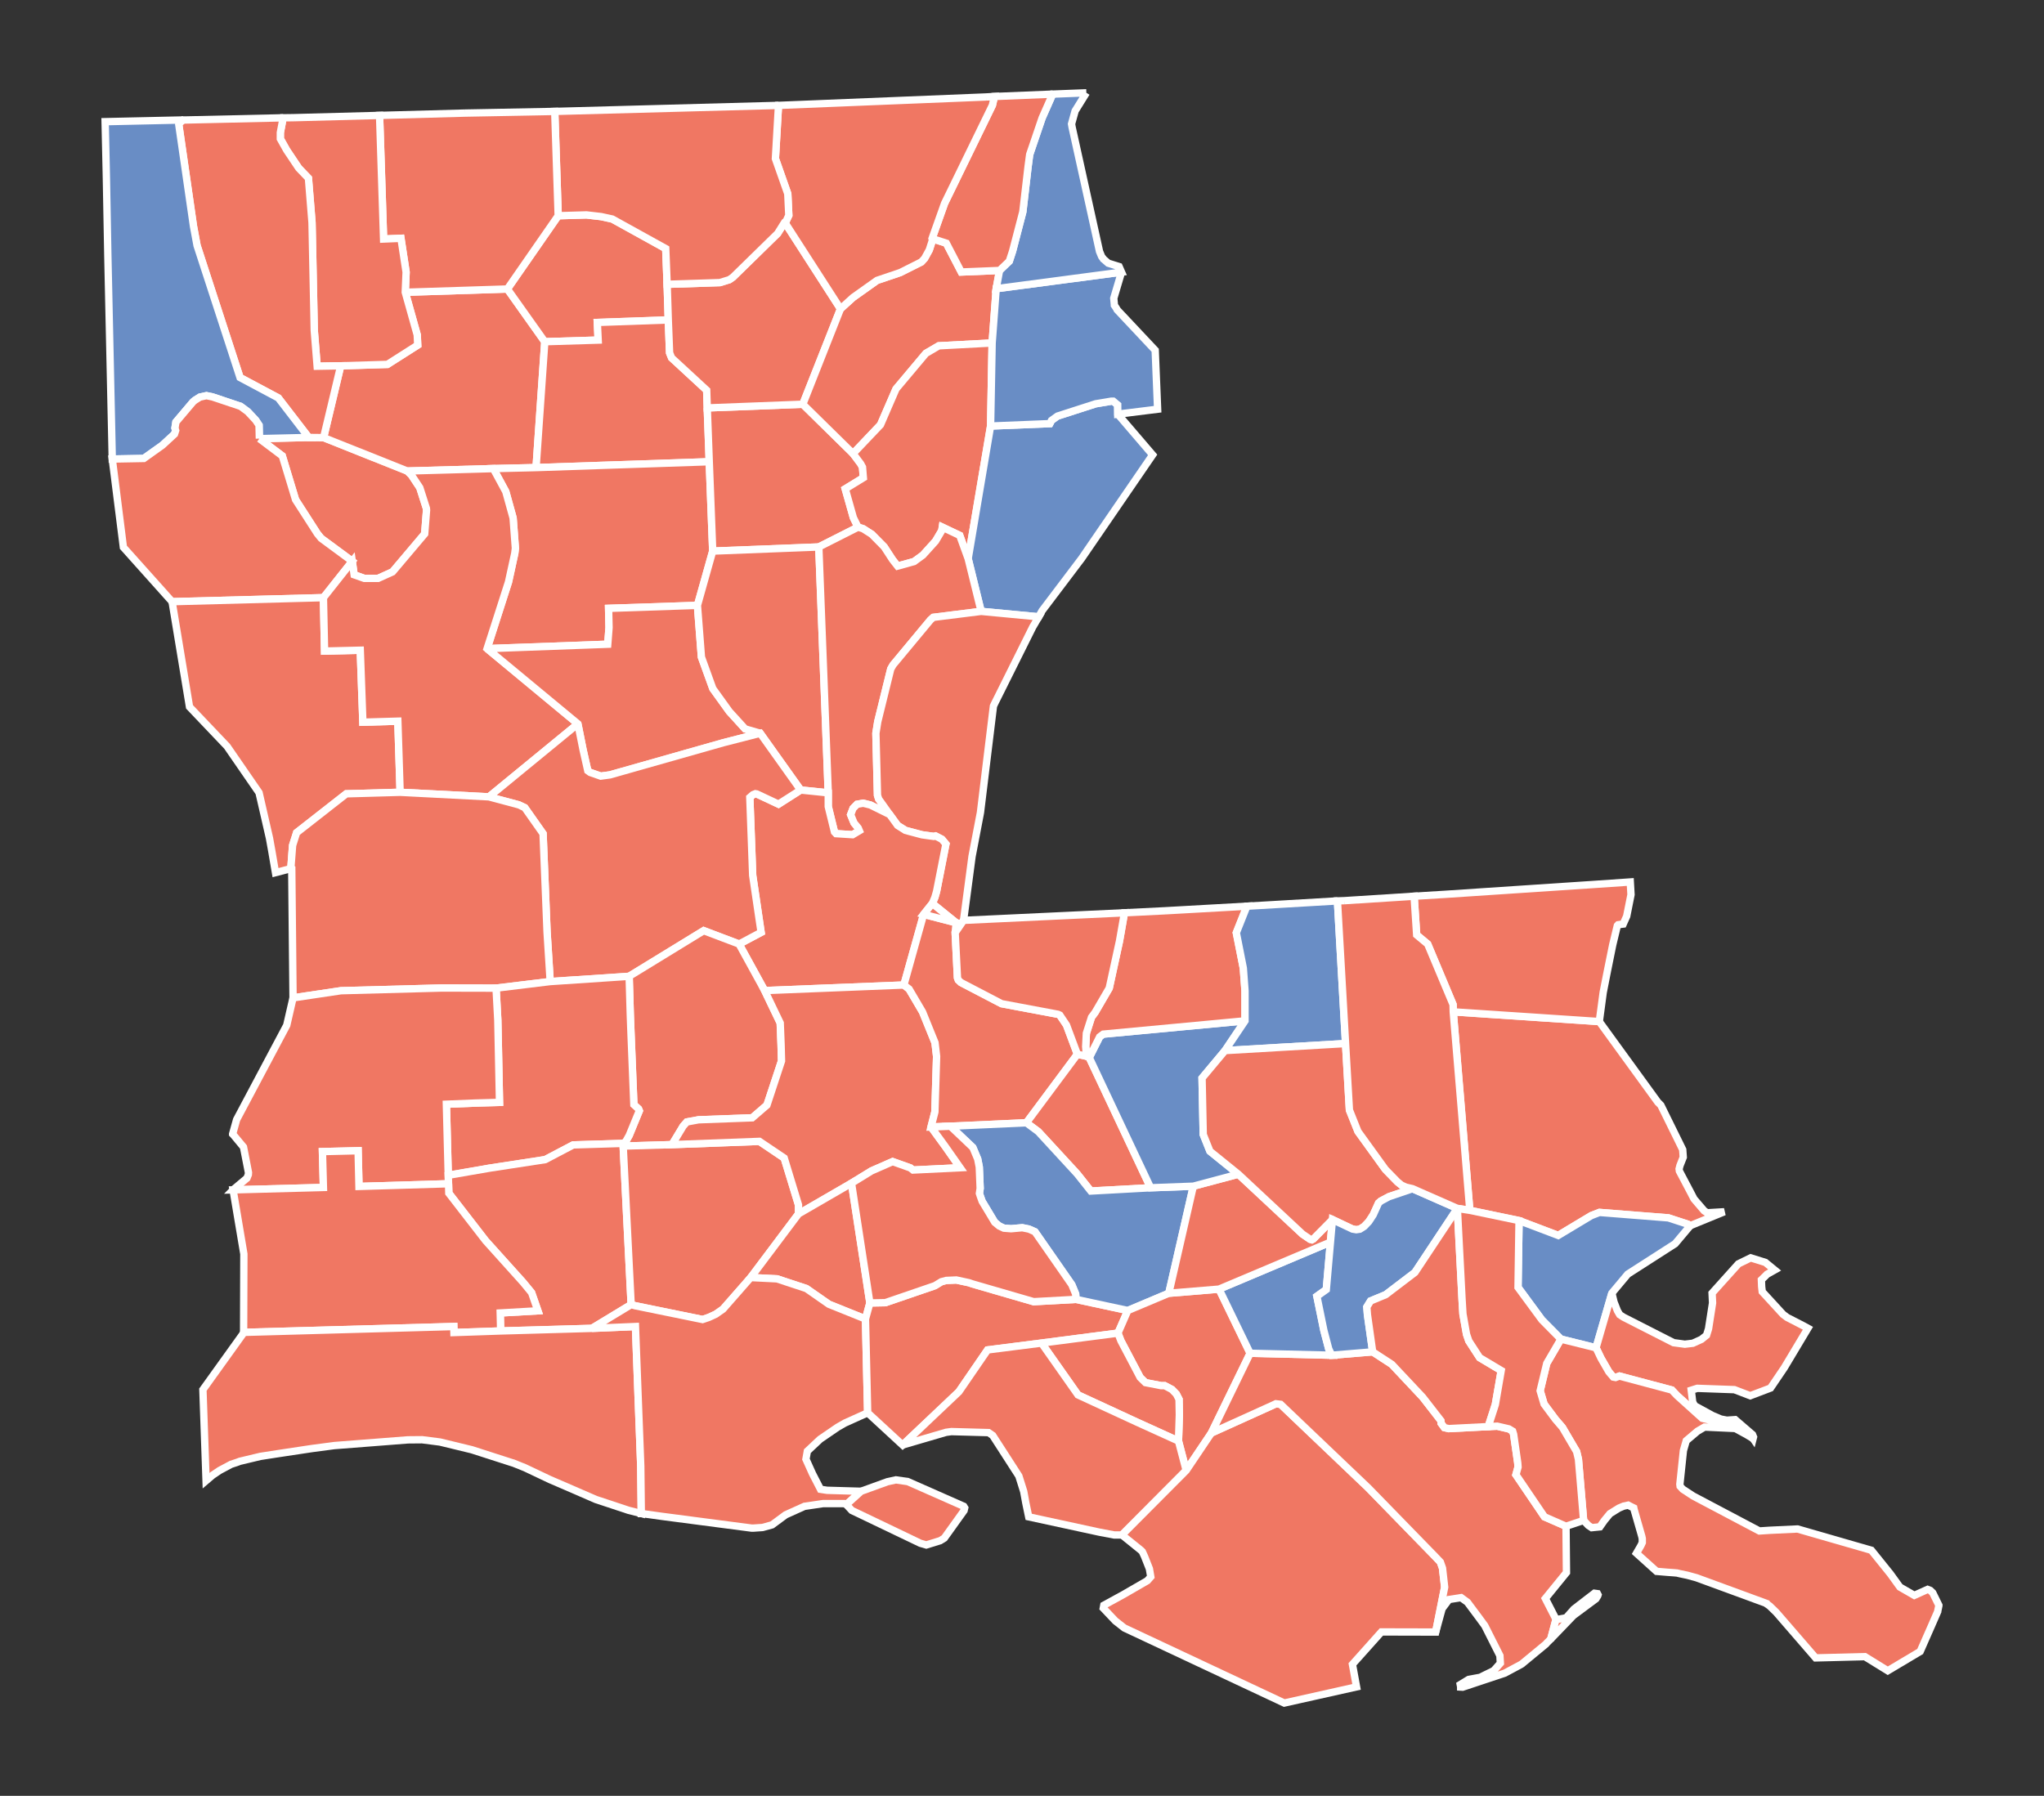 <?xml version="1.0" encoding="UTF-8" standalone="no"?>
<!-- Created with Inkscape (http://www.inkscape.org/) -->
<svg
   xmlns:dc="http://purl.org/dc/elements/1.1/"
   xmlns:cc="http://creativecommons.org/ns#"
   xmlns:rdf="http://www.w3.org/1999/02/22-rdf-syntax-ns#"
   xmlns:svg="http://www.w3.org/2000/svg"
   xmlns="http://www.w3.org/2000/svg"
   xmlns:sodipodi="http://sodipodi.sourceforge.net/DTD/sodipodi-0.dtd"
   xmlns:inkscape="http://www.inkscape.org/namespaces/inkscape"
   width="250.406"
   height="220.039"
   id="svg5598"
   sodipodi:version="0.32"
   inkscape:version="0.46"
   version="1.0"
   sodipodi:docname="Louisiana Presidential Election Results by County, 2008.svg"
   inkscape:output_extension="org.inkscape.output.svg.inkscape">
  <rect width="100%" height="100%" fill="#333333" stroke="none"/>
  <defs
     id="defs5600">
    <inkscape:perspective
       sodipodi:type="inkscape:persp3d"
       inkscape:vp_x="0 : 526.18109 : 1"
       inkscape:vp_y="0 : 1000 : 0"
       inkscape:vp_z="744.09448 : 526.18109 : 1"
       inkscape:persp3d-origin="372.04724 : 350.78739 : 1"
       id="perspective5606" />
  </defs>
  <sodipodi:namedview
     id="base"
     pagecolor="#ffffff"
     bordercolor="#666666"
     borderopacity="1.0"
     gridtolerance="10000"
     guidetolerance="10"
     objecttolerance="10"
     inkscape:pageopacity="0.0"
     inkscape:pageshadow="2"
     inkscape:zoom="0.48272354"
     inkscape:cx="372.04724"
     inkscape:cy="526.18109"
     inkscape:document-units="px"
     inkscape:current-layer="layer1"
     showgrid="false"
     showguides="true"
     inkscape:guide-bbox="true"
     inkscape:window-width="1024"
     inkscape:window-height="721"
     inkscape:window-x="-4"
     inkscape:window-y="-4" />
  <g
     inkscape:label="Layer 1"
     inkscape:groupmode="layer"
     id="layer1"
     transform="translate(-344.128,-385.208)">
    <path
       style="font-size:12px;fill:#f07763;fill-opacity:1;fill-rule:nonzero;stroke:#ffffff;stroke-width:0.901"
       d="M 522.161,509.185 L 540.054,510.376 L 547.242,520.277 L 547.316,520.343 L 547.595,520.627 L 550.274,526.068 L 550.34,526.996 L 549.94,528.009 L 549.831,528.428 L 549.866,528.696 L 551.236,531.296 L 551.655,532.104 L 552.595,533.202 L 552.913,533.571 L 553.022,533.641 L 553.177,533.746 L 553.282,533.819 L 553.363,533.8 L 555.362,533.68 L 551.201,535.387 L 550.922,535.213 L 548.519,534.429 L 540.077,533.761 L 539.076,534.149 L 535.02,536.583 L 530.223,534.762 L 524.191,533.505 L 522.161,509.185"
       id="LA_St._Tammany"
       inkscape:label="St. Tammany, LA" />
    <path
       style="font-size:12px;fill:#f07763;fill-opacity:1;fill-rule:nonzero;stroke:#ffffff;stroke-width:0.901"
       d="M 539.251,493.586 L 543.85,493.271 L 543.939,494.824 L 543.411,497.467 L 542.981,498.43 L 542.713,498.464 L 542.363,498.515 L 542.263,498.624 L 541.7,500.964 L 541.052,504.162 L 540.532,506.802 L 540.054,510.376 L 522.161,509.185 L 522.142,508.292 L 519.029,500.879 L 517.682,499.757 L 517.368,495.018 L 521.129,494.789 L 539.251,493.586"
       id="LA_Washington"
       inkscape:label="Washington, LA" />
    <path
       style="font-size:12px;fill:#f07763;fill-opacity:1;fill-rule:nonzero;stroke:#ffffff;stroke-width:0.901"
       d="M 381.949,438.809 L 383.77,438.828 L 394.024,442.919 L 394.529,443.412 L 395.557,444.965 L 396.364,447.487 L 396.384,447.713 L 396.155,450.616 L 392.219,455.273 L 390.453,456.073 L 388.753,456.073 L 387.515,455.634 L 387.282,453.977 L 383.471,451.163 L 383.017,450.604 L 380.338,446.436 L 378.712,441.068 L 375.902,438.952 L 381.949,438.809"
       id="LA_Red_River"
       inkscape:label="Red River, LA" />
    <path
       style="font-size:12px;fill:#f07763;fill-opacity:1;fill-rule:nonzero;stroke:#ffffff;stroke-width:0.901"
       d="M 406.285,420.617 L 410.869,427.076 L 409.801,442.5 L 404.566,442.624 L 394.024,442.919 L 383.77,438.828 L 385.869,430.029 L 391.59,429.855 L 395.301,427.491 L 395.243,426.249 L 393.776,421.017 L 406.285,420.617"
       id="LA_Bienville"
       inkscape:label="Bienville, LA" />
    <path
       style="font-size:12px;fill:#f07763;fill-opacity:1;fill-rule:nonzero;stroke:#ffffff;stroke-width:0.901"
       d="M 412.511,411.64 L 415.973,411.539 L 417.774,411.748 L 419.14,412.047 L 425.684,415.669 L 425.858,420.043 L 425.998,424.409 L 417.304,424.716 L 417.409,426.878 L 410.869,427.076 L 406.285,420.617 L 412.511,411.64"
       id="LA_Lincoln"
       inkscape:label="Lincoln, LA" />
    <path
       style="font-size:12px;fill:#f07763;fill-opacity:1;fill-rule:nonzero;stroke:#ffffff;stroke-width:0.901"
       d="M 410.869,427.076 L 417.409,426.878 L 417.304,424.716 L 425.998,424.409 L 426.157,428.438 L 426.402,429.051 L 430.702,433.022 L 430.772,435.188 L 431.017,441.782 L 409.801,442.5 L 410.869,427.076"
       id="LA_Jackson"
       inkscape:label="Jackson, LA" />
    <path
       style="font-size:12px;fill:#f07763;fill-opacity:1;fill-rule:nonzero;stroke:#ffffff;stroke-width:0.901"
       d="M 409.801,442.5 L 431.017,441.782 L 431.44,452.731 L 429.569,459.38 L 418.686,459.748 L 418.74,462.112 L 418.581,464.142 L 403.801,464.682 L 406.425,456.512 L 407.193,452.999 L 407.267,452.386 L 406.988,448.675 L 406.091,445.442 L 404.566,442.624 L 409.801,442.5"
       id="LA_Winn"
       inkscape:label="Winn, LA" />
    <path
       style="font-size:12px;fill:#f07763;fill-opacity:1;fill-rule:nonzero;stroke:#ffffff;stroke-width:0.901"
       d="M 430.772,435.188 L 442.478,434.737 L 448.634,440.788 L 449.562,442.03 L 449.791,442.45 L 449.895,443.746 L 447.675,445.108 L 448.673,448.64 L 449.243,449.797 L 444.438,452.227 L 431.44,452.731 L 431.017,441.782 L 430.772,435.188"
       id="LA_Caldwell"
       inkscape:label="Caldwell, LA" />
    <path
       style="font-size:12px;fill:#f07763;fill-opacity:1;fill-rule:nonzero;stroke:#ffffff;stroke-width:0.901"
       d="M 440.258,412.432 L 447.097,423.051 L 442.478,434.737 L 430.772,435.188 L 430.702,433.022 L 426.402,429.051 L 426.157,428.438 L 425.998,424.409 L 425.858,420.043 L 432.317,419.833 L 433.47,419.48 L 433.904,419.181 L 439.396,413.809 L 440.258,412.432"
       id="LA_Ouachita"
       inkscape:label="Ouachita, LA" />
    <path
       style="font-size:12px;fill:#f07763;fill-opacity:1;fill-rule:nonzero;stroke:#ffffff;stroke-width:0.901"
       d="M 466.581,418.347 L 466.17,420.582 L 465.673,427.231 L 459.133,427.58 L 457.557,428.504 L 453.897,432.863 L 451.995,437.252 L 448.634,440.788 L 442.478,434.737 L 447.097,423.051 L 448.634,421.654 L 451.572,419.565 L 454.405,418.607 L 456.998,417.306 L 457.398,416.872 L 457.976,415.824 L 458.36,414.636 L 458.31,414.442 L 460.057,415.005 L 461.892,418.537 L 466.581,418.347"
       id="LA_Richland"
       inkscape:label="Richland, LA" />
    <path
       style="font-size:12px;fill:#f07763;fill-opacity:1;fill-rule:nonzero;stroke:#ffffff;stroke-width:0.901"
       d="M 465.483,437.408 L 462.735,453.663 L 461.702,450.81 L 459.568,449.797 L 459.502,450.216 L 458.737,451.512 L 457.188,453.224 L 456.109,454.012 L 454.091,454.571 L 453.462,453.767 L 452.449,452.211 L 450.928,450.67 L 449.857,449.987 L 449.243,449.797 L 448.673,448.64 L 447.675,445.108 L 449.895,443.746 L 449.791,442.45 L 449.562,442.03 L 448.634,440.788 L 451.995,437.252 L 453.897,432.863 L 457.557,428.504 L 459.133,427.58 L 465.673,427.231 L 465.483,437.408"
       id="LA_Franklin"
       inkscape:label="Franklin, LA" />
    <path
       style="font-size:12px;fill:#698dc5;fill-opacity:1;fill-rule:nonzero;stroke:#ffffff;stroke-width:0.901"
       d="M 465.483,437.408 L 472.741,437.113 L 472.95,436.713 L 473.684,436.189 L 478.353,434.683 L 480.259,434.365 L 480.507,434.365 L 481.054,434.819 L 481.066,435.906 L 481.066,435.952 L 485.336,440.94 L 476.641,453.628 L 471.798,460.032 L 471.378,460.785 L 464.326,460.117 L 462.735,453.663 L 465.483,437.408"
       id="LA_Tensas"
       inkscape:label="Tensas, LA" />
    <path
       style="font-size:12px;fill:#698dc5;fill-opacity:1;fill-rule:nonzero;stroke:#ffffff;stroke-width:0.901"
       d="M 481.524,418.552 L 480.573,421.754 L 480.647,422.558 L 480.647,422.612 L 480.767,422.787 L 480.946,423.066 L 480.981,423.156 L 485.65,428.124 L 485.945,435.347 L 481.066,435.952 L 481.066,435.906 L 481.054,434.819 L 480.507,434.365 L 480.259,434.365 L 478.353,434.683 L 473.684,436.189 L 472.95,436.713 L 472.741,437.113 L 465.483,437.408 L 465.673,427.231 L 466.17,420.582 L 481.524,418.552"
       id="LA_Madison"
       inkscape:label="Madison, LA" />
    <path
       style="font-size:12px;fill:#698dc5;fill-opacity:1;fill-rule:nonzero;stroke:#ffffff;stroke-width:0.901"
       d="M 477.216,396.58 L 475.838,398.804 L 475.399,400.396 L 475.469,400.799 L 478.827,416.014 L 479.075,416.612 L 479.122,416.697 L 479.253,416.852 L 479.3,416.945 L 479.389,417.015 L 479.789,417.365 L 479.894,417.454 L 481.225,417.869 L 481.524,418.552 L 466.17,420.582 L 466.581,418.347 L 467.776,417.206 L 468.176,415.987 L 469.434,411.155 L 470.078,405.608 L 470.272,404.137 L 471.798,399.658 L 473.09,396.739 L 477.216,396.58"
       id="LA_East_Carroll"
       inkscape:label="East Carroll, LA" />
    <path
       style="font-size:12px;fill:#f07763;fill-opacity:1;fill-rule:nonzero;stroke:#ffffff;stroke-width:0.901"
       d="M 473.09,396.739 L 471.798,399.658 L 470.272,404.137 L 470.078,405.608 L 469.434,411.155 L 468.176,415.987 L 467.776,417.206 L 466.581,418.347 L 461.892,418.537 L 460.057,415.005 L 458.31,414.442 L 459.847,410.122 L 465.704,398.106 L 465.952,397.031 L 473.09,396.739"
       id="LA_West_Carroll"
       inkscape:label="West Carroll, LA" />
    <path
       style="font-size:12px;fill:#f07763;fill-opacity:1;fill-rule:nonzero;stroke:#ffffff;stroke-width:0.901"
       d="M 464.92,397.089 L 465.952,397.031 L 465.704,398.106 L 459.847,410.122 L 458.31,414.442 L 458.36,414.636 L 457.976,415.824 L 457.398,416.872 L 456.998,417.306 L 454.405,418.607 L 451.572,419.565 L 448.634,421.654 L 447.097,423.051 L 440.258,412.432 L 440.448,412.276 L 440.763,411.593 L 440.638,408.95 L 439.121,404.646 L 439.501,398.121 L 464.92,397.089"
       id="LA_Morehouse"
       inkscape:label="Morehouse, LA" />
    <path
       style="font-size:12px;fill:#f07763;fill-opacity:1;fill-rule:nonzero;stroke:#ffffff;stroke-width:0.901"
       d="M 439.501,398.121 L 439.121,404.646 L 440.638,408.95 L 440.763,411.593 L 440.448,412.276 L 440.258,412.432 L 439.396,413.809 L 433.904,419.181 L 433.47,419.48 L 432.317,419.833 L 425.858,420.043 L 425.684,415.669 L 419.14,412.047 L 417.774,411.748 L 415.973,411.539 L 412.511,411.64 L 412.088,398.859 L 439.501,398.121"
       id="LA_Union"
       inkscape:label="Union, LA" />
    <path
       style="font-size:12px;fill:#f07763;fill-opacity:1;fill-rule:nonzero;stroke:#ffffff;stroke-width:0.901"
       d="M 401.069,399.064 L 412.088,398.859 L 412.511,411.64 L 406.285,420.617 L 393.776,421.017 L 393.88,418.552 L 393.248,414.407 L 391.121,414.496 L 390.628,399.348 L 401.069,399.064"
       id="LA_Claiborne"
       inkscape:label="Claiborne, LA" />
    <path
       style="font-size:12px;fill:#f07763;fill-opacity:1;fill-rule:nonzero;stroke:#ffffff;stroke-width:0.901"
       d="M 380.098,399.627 L 390.628,399.348 L 391.121,414.496 L 393.248,414.407 L 393.88,418.552 L 393.776,421.017 L 395.243,426.249 L 395.301,427.491 L 391.59,429.855 L 385.869,430.029 L 382.982,430.08 L 382.628,425.694 L 382.353,412.482 L 381.914,407.044 L 380.723,405.802 L 379.256,403.613 L 378.472,402.216 L 378.472,401.463 L 378.817,399.643 L 380.098,399.627"
       id="LA_Webster"
       inkscape:label="Webster, LA" />
    <path
       style="font-size:12px;fill:#f07763;fill-opacity:1;fill-rule:nonzero;stroke:#ffffff;stroke-width:0.901"
       d="M 378.817,399.643 L 378.472,401.463 L 378.472,402.216 L 379.256,403.613 L 380.723,405.802 L 381.914,407.044 L 382.353,412.482 L 382.628,425.694 L 382.982,430.08 L 385.869,430.029 L 383.77,438.828 L 381.949,438.809 L 378.223,433.965 L 373.535,431.465 L 368.272,415.3 L 367.833,412.936 L 366.032,400.481 L 366.102,400.291 L 366.556,399.907 L 366.96,399.907 L 378.817,399.643"
       id="LA_Bossier"
       inkscape:label="Bossier, LA" />
    <path
       style="font-size:12px;fill:#698dc5;fill-opacity:1;fill-rule:nonzero;stroke:#ffffff;stroke-width:0.901"
       d="M 366.556,399.907 L 366.102,400.291 L 366.032,400.481 L 367.833,412.936 L 368.272,415.3 L 373.535,431.465 L 378.223,433.965 L 381.949,438.809 L 375.902,438.952 L 375.863,437.307 L 375.46,436.697 L 374.482,435.646 L 373.604,434.997 L 370.158,433.841 L 369.424,433.686 L 368.625,433.86 L 368.008,434.248 L 367.782,434.435 L 365.679,436.919 L 365.562,437.656 L 365.648,437.955 L 365.508,438.39 L 364.022,439.76 L 361.743,441.382 L 357.881,441.452 L 357.338,416.507 L 357.163,407.06 L 357.008,400.116 L 366.556,399.907"
       id="LA_Caddo"
       inkscape:label="Caddo, LA" />
    <path
       style="font-size:12px;fill:#f07763;fill-opacity:1;fill-rule:nonzero;stroke:#ffffff;stroke-width:0.901"
       d="M 375.902,438.952 L 378.712,441.068 L 380.338,446.436 L 383.017,450.604 L 383.471,451.163 L 387.282,453.977 L 383.75,458.437 L 365.209,458.93 L 359.244,452.265 L 357.881,441.452 L 361.743,441.382 L 364.022,439.76 L 365.508,438.39 L 365.648,437.955 L 365.562,437.656 L 365.679,436.919 L 367.782,434.435 L 368.008,434.248 L 368.625,433.86 L 369.424,433.686 L 370.158,433.841 L 373.604,434.997 L 374.482,435.646 L 375.46,436.697 L 375.863,437.307 L 375.902,438.952"
       id="LA_De_Soto"
       inkscape:label="De Soto, LA" />
    <path
       style="font-size:12px;fill:#f07763;fill-opacity:1;fill-rule:nonzero;stroke:#ffffff;stroke-width:0.901"
       d="M 365.209,458.93 L 383.75,458.437 L 383.89,464.981 L 388.264,464.876 L 388.582,473.694 L 392.867,473.57 L 393.147,482.283 L 386.552,482.47 L 380.467,487.232 L 379.974,488.788 L 379.764,491.521 L 379.869,491.606 L 377.878,492.13 L 377.435,489.541 L 377.14,487.9 L 375.863,482.334 L 371.943,476.648 L 367.344,471.815 L 365.209,458.93"
       id="LA_Sabine"
       inkscape:label="Sabine, LA" />
    <path
       style="font-size:12px;fill:#f07763;fill-opacity:1;fill-rule:nonzero;stroke:#ffffff;stroke-width:0.901"
       d="M 394.024,442.919 L 404.566,442.624 L 406.091,445.442 L 406.988,448.675 L 407.267,452.386 L 407.193,452.999 L 406.425,456.512 L 403.801,464.682 L 414.925,473.9 L 404.026,482.842 L 393.147,482.283 L 392.867,473.57 L 388.582,473.694 L 388.264,464.876 L 383.89,464.981 L 383.75,458.437 L 387.282,453.977 L 387.515,455.634 L 388.753,456.073 L 390.453,456.073 L 392.219,455.273 L 396.155,450.616 L 396.384,447.713 L 396.364,447.487 L 395.557,444.965 L 394.529,443.412 L 394.024,442.919"
       id="LA_Natchitoches"
       inkscape:label="Natchitoches, LA" />
    <path
       style="font-size:12px;fill:#f07763;fill-opacity:1;fill-rule:nonzero;stroke:#ffffff;stroke-width:0.901"
       d="M 403.801,464.682 L 418.581,464.142 L 418.74,462.112 L 418.686,459.748 L 429.569,459.38 L 430.058,465.718 L 431.455,469.58 L 433.47,472.382 L 435.414,474.517 L 437.262,475.052 L 432.732,476.213 L 418.86,480.149 L 417.723,480.304 L 416.427,479.85 L 416.136,479.64 L 415.557,477.063 L 414.925,473.9 L 403.801,464.682"
       id="LA_Grant"
       inkscape:label="Grant, LA" />
    <path
       style="font-size:12px;fill:#f07763;fill-opacity:1;fill-rule:nonzero;stroke:#ffffff;stroke-width:0.901"
       d="M 431.44,452.731 L 444.438,452.227 L 445.595,482.353 L 442.214,482.004 L 437.262,475.052 L 435.414,474.517 L 433.47,472.382 L 431.455,469.58 L 430.058,465.718 L 429.569,459.38 L 431.44,452.731"
       id="LA_La_Salle"
       inkscape:label="La Salle, LA" />
    <path
       style="font-size:12px;fill:#f07763;fill-opacity:1;fill-rule:nonzero;stroke:#ffffff;stroke-width:0.901"
       d="M 444.438,452.227 L 449.243,449.797 L 449.857,449.987 L 450.928,450.67 L 452.449,452.211 L 453.462,453.767 L 454.091,454.571 L 456.109,454.012 L 457.188,453.224 L 458.737,451.512 L 459.502,450.216 L 459.568,449.797 L 461.702,450.81 L 462.735,453.663 L 464.326,460.117 L 458.461,460.851 L 458.116,461.165 L 453.536,466.677 L 453.253,467.166 L 451.661,473.624 L 451.432,475.052 L 451.626,482.648 L 451.77,483.106 L 453.128,485.012 L 450.753,483.84 L 449.876,483.622 L 449.127,483.754 L 448.634,484.259 L 448.339,485.027 L 448.754,486.04 L 449.267,486.658 L 449.406,486.991 L 448.583,487.48 L 446.554,487.352 L 446.359,487.147 L 445.595,484.03 L 445.595,482.353 L 444.438,452.227"
       id="LA_Catahoula"
       inkscape:label="Catahoula, LA" />
    <path
       style="font-size:12px;fill:#f07763;fill-opacity:1;fill-rule:nonzero;stroke:#ffffff;stroke-width:0.901"
       d="M 464.326,460.117 L 471.378,460.785 L 470.707,461.934 L 470.676,461.973 L 466.111,471.14 L 466.007,471.346 L 465.847,471.684 L 465.832,471.718 L 464.241,484.764 L 463.208,490.155 L 462.172,497.975 L 461.143,499.478 L 461.268,498.27 L 458.345,495.907 L 458.659,495.154 L 458.869,494.424 L 460.01,488.629 L 459.517,488.039 L 458.737,487.636 L 458.52,487.69 L 457.084,487.492 L 455.057,486.953 L 454.091,486.343 L 453.128,485.012 L 451.77,483.106 L 451.626,482.648 L 451.432,475.052 L 451.661,473.624 L 453.253,467.166 L 453.536,466.677 L 458.116,461.165 L 458.461,460.851 L 464.326,460.117"
       id="LA_Concordia"
       inkscape:label="Concordia, LA" />
    <path
       style="font-size:12px;fill:#f07763;fill-opacity:1;fill-rule:nonzero;stroke:#ffffff;stroke-width:0.901"
       d="M 442.214,482.004 L 445.595,482.353 L 445.595,484.03 L 446.359,487.147 L 446.554,487.352 L 448.583,487.48 L 449.406,486.991 L 449.267,486.658 L 448.754,486.04 L 448.339,485.027 L 448.634,484.259 L 449.127,483.754 L 449.876,483.622 L 450.753,483.84 L 453.128,485.012 L 454.091,486.343 L 455.057,486.953 L 457.084,487.492 L 458.52,487.69 L 458.737,487.636 L 459.517,488.039 L 460.01,488.629 L 458.869,494.424 L 458.659,495.154 L 458.345,495.907 L 457.281,497.238 L 454.86,505.897 L 437.805,506.58 L 434.673,500.879 L 437.37,499.446 L 436.338,492.464 L 435.985,482.912 L 436.373,482.578 L 436.668,482.458 L 436.846,482.489 L 439.501,483.735 L 442.214,482.004"
       id="LA_Avoyelles"
       inkscape:label="Avoyelles, LA" />
    <path
       style="font-size:12px;fill:#f07763;fill-opacity:1;fill-rule:nonzero;stroke:#ffffff;stroke-width:0.901"
       d="M 414.925,473.9 L 415.557,477.063 L 416.136,479.64 L 416.427,479.85 L 417.723,480.304 L 418.86,480.149 L 432.732,476.213 L 437.262,475.052 L 442.214,482.004 L 439.501,483.735 L 436.846,482.489 L 436.668,482.458 L 436.373,482.578 L 435.985,482.912 L 436.338,492.464 L 437.37,499.446 L 434.673,500.879 L 430.337,499.237 L 421.205,504.83 L 411.533,505.474 L 411.148,499.412 L 410.659,487.352 L 408.42,484.17 L 407.682,483.82 L 404.026,482.842 L 414.925,473.9"
       id="LA_Rapides"
       inkscape:label="Rapides, LA" />
    <path
       style="font-size:12px;fill:#f07763;fill-opacity:1;fill-rule:nonzero;stroke:#ffffff;stroke-width:0.901"
       d="M 393.147,482.283 L 404.026,482.842 L 407.682,483.82 L 408.42,484.17 L 410.659,487.352 L 411.148,499.412 L 411.533,505.474 L 404.899,506.281 L 398.239,506.266 L 385.904,506.596 L 380.028,507.473 L 379.869,491.606 L 379.764,491.521 L 379.974,488.788 L 380.467,487.232 L 386.552,482.47 L 393.147,482.283"
       id="LA_Vernon"
       inkscape:label="Vernon, LA" />
    <path
       style="font-size:12px;fill:#f07763;fill-opacity:1;fill-rule:nonzero;stroke:#ffffff;stroke-width:0.901"
       d="M 421.205,504.83 L 430.337,499.237 L 434.673,500.879 L 437.805,506.58 L 439.711,510.551 L 439.819,513.279 L 439.87,515.205 L 438.085,520.611 L 436.284,522.168 L 429.705,522.412 L 428.273,522.676 L 427.822,523.185 L 426.452,525.455 L 420.471,525.634 L 420.545,525.3 L 420.82,525.016 L 421.205,524.337 L 422.451,521.31 L 422.357,521.081 L 421.783,520.557 L 421.414,511.424 L 421.344,509.557 L 421.205,504.83"
       id="LA_Evangeline"
       inkscape:label="Evangeline, LA" />
    <path
       style="font-size:12px;fill:#f07763;fill-opacity:1;fill-rule:nonzero;stroke:#ffffff;stroke-width:0.901"
       d="M 411.533,505.474 L 421.205,504.83 L 421.344,509.557 L 421.414,511.424 L 421.783,520.557 L 422.357,521.081 L 422.451,521.31 L 421.205,524.337 L 420.82,525.016 L 420.545,525.3 L 414.346,525.49 L 410.919,527.291 L 404.061,528.343 L 399.043,529.212 L 398.813,520.503 L 402.4,520.359 L 405.322,520.277 L 405.113,510.202 L 404.899,506.281 L 411.533,505.474"
       id="LA_Allen"
       inkscape:label="Allen, LA" />
    <path
       style="font-size:12px;fill:#f07763;fill-opacity:1;fill-rule:nonzero;stroke:#ffffff;stroke-width:0.901"
       d="M 404.899,506.281 L 405.113,510.202 L 405.322,520.277 L 402.4,520.359 L 398.813,520.503 L 399.043,529.212 L 399.077,530.248 L 388.105,530.578 L 388,526.204 L 383.63,526.309 L 383.75,530.703 L 372.681,530.998 L 372.727,530.951 L 374.377,529.565 L 374.551,529.131 L 374.567,528.871 L 373.958,525.75 L 372.751,524.295 L 372.626,524.163 L 372.626,524.143 L 373.115,522.393 L 379.256,510.83 L 380.028,507.473 L 385.904,506.596 L 398.239,506.266 L 404.899,506.281"
       id="LA_Beauregard"
       inkscape:label="Beauregard, LA" />
    <path
       style="font-size:12px;fill:#f07763;fill-opacity:1;fill-rule:nonzero;stroke:#ffffff;stroke-width:0.901"
       d="M 420.471,525.634 L 421.449,545.052 L 416.64,547.967 L 405.462,548.285 L 405.408,546.08 L 410.027,545.816 L 409.254,543.596 L 408.191,542.304 L 403.622,537.227 L 399.112,531.401 L 399.077,530.248 L 399.043,529.212 L 404.061,528.343 L 410.919,527.291 L 414.346,525.49 L 420.545,525.3 L 420.471,525.634"
       id="LA_Jefferson_Davis"
       inkscape:label="Jefferson Davis, LA" />
    <path
       style="font-size:12px;fill:#f07763;fill-opacity:1;fill-rule:nonzero;stroke:#ffffff;stroke-width:0.901"
       d="M 399.077,530.248 L 399.112,531.401 L 403.622,537.227 L 408.191,542.304 L 409.254,543.596 L 410.027,545.816 L 405.408,546.08 L 405.462,548.285 L 399.741,548.479 L 399.722,547.742 L 374.039,548.456 L 373.973,548.526 L 374.004,538.857 L 372.681,530.998 L 383.75,530.703 L 383.63,526.309 L 388,526.204 L 388.105,530.578 L 399.077,530.248"
       id="LA_Calcasieu"
       inkscape:label="Calcasieu, LA" />
    <path
       style="font-size:12px;fill:#f07763;fill-opacity:1;fill-rule:nonzero;stroke:#ffffff;stroke-width:0.901"
       d="M 416.64,547.967 L 421.977,547.742 L 422.625,564.85 L 422.691,570.657 L 421.115,570.257 L 417.114,568.93 L 413.489,567.354 L 411.498,566.496 L 408.435,565.044 L 406.988,564.462 L 406.929,564.451 L 401.93,562.84 L 398.026,561.893 L 395.837,561.613 L 394.09,561.629 L 385.062,562.331 L 382.314,562.696 L 378.122,563.329 L 376.019,563.655 L 373.504,564.256 L 373.375,564.307 L 373.135,564.396 L 372.448,564.621 L 371.035,565.374 L 370.177,565.953 L 369.374,566.636 L 368.986,555.477 L 373.973,548.526 L 374.039,548.456 L 399.722,547.742 L 399.741,548.479 L 405.462,548.285 L 416.64,547.967"
       id="LA_Cameron"
       inkscape:label="Cameron, LA" />
    <path
       style="font-size:12px;fill:#f07763;fill-opacity:1;fill-rule:nonzero;stroke:#ffffff;stroke-width:0.901"
       d="M 420.471,525.634 L 426.452,525.455 L 437.161,525.055 L 440.2,527.101 L 441.95,532.837 L 441.95,533.94 L 436.093,541.741 L 432.701,545.611 L 431.808,546.236 L 430.966,546.624 L 430.198,546.884 L 421.923,545.192 L 421.449,545.052 L 420.471,525.634"
       id="LA_Acadia"
       inkscape:label="Acadia, LA" />
    <path
       style="font-size:12px;fill:#f07763;fill-opacity:1;fill-rule:nonzero;stroke:#ffffff;stroke-width:0.901"
       d="M 454.86,505.897 L 455.496,506.39 L 457.149,509.204 L 458.675,512.965 L 458.869,514.646 L 458.659,521.45 L 458.186,523.289 L 459.917,525.665 L 461.757,528.288 L 455.981,528.568 L 455.651,528.308 L 453.486,527.535 L 450.893,528.673 L 448.444,530.179 L 441.95,533.94 L 441.95,532.837 L 440.2,527.101 L 437.161,525.055 L 426.452,525.455 L 427.822,523.185 L 428.273,522.676 L 429.705,522.412 L 436.284,522.168 L 438.085,520.611 L 439.87,515.205 L 439.819,513.279 L 439.711,510.551 L 437.805,506.58 L 454.86,505.897"
       id="LA_St._Landry"
       inkscape:label="St. Landry, LA" />
    <path
       style="font-size:12px;fill:#f07763;fill-opacity:1;fill-rule:nonzero;stroke:#ffffff;stroke-width:0.901"
       d="M 457.281,497.238 L 461.268,498.27 L 461.143,499.478 L 461.423,505.005 L 461.524,505.284 L 461.842,505.583 L 462.102,505.723 L 466.826,508.187 L 473.738,509.484 L 473.963,509.588 L 474.782,510.811 L 476.117,514.382 L 469.872,522.777 L 460.565,523.2 L 458.186,523.289 L 458.659,521.45 L 458.869,514.646 L 458.675,512.965 L 457.149,509.204 L 455.496,506.39 L 454.86,505.897 L 457.281,497.238"
       id="LA_Pointe_Coupee"
       inkscape:label="Pointe Coupee, LA" />
    <path
       style="font-size:12px;fill:#f07763;fill-opacity:1;fill-rule:nonzero;stroke:#ffffff;stroke-width:0.901"
       d="M 476.117,514.382 L 477.235,514.626 L 477.569,514.785 L 485.091,530.741 L 477.763,531.141 L 476.082,529.026 L 471.324,523.86 L 469.872,522.777 L 476.117,514.382"
       id="LA_West_Baton_Rouge"
       inkscape:label="West Baton Rouge, LA" />
    <path
       style="font-size:12px;fill:#f07763;fill-opacity:1;fill-rule:nonzero;stroke:#ffffff;stroke-width:0.901"
       d="M 441.95,533.94 L 448.444,530.179 L 450.695,544.854 L 450.155,546.818 L 445.676,545.013 L 442.913,543.088 L 439.315,541.9 L 436.093,541.741 L 441.95,533.94"
       id="LA_Lafayette"
       inkscape:label="Lafayette, LA" />
    <path
       style="font-size:12px;fill:#f07763;fill-opacity:1;fill-rule:nonzero;stroke:#ffffff;stroke-width:0.901"
       d="M 450.155,546.818 L 450.423,558.31 L 447.636,559.568 L 446.748,560.076 L 444.597,561.547 L 443.037,563.011 L 442.862,563.993 L 443.666,565.778 L 444.648,567.688 L 445.451,567.808 L 449.616,567.928 L 447.815,569.558 L 447.582,569.434 L 444.978,569.434 L 442.727,569.768 L 442.692,569.768 L 440.378,570.812 L 438.713,572.042 L 437.576,572.357 L 437.475,572.372 L 437.196,572.388 L 436.423,572.442 L 436.214,572.442 L 425.28,571.01 L 422.761,570.657 L 422.691,570.657 L 422.625,564.85 L 421.977,547.742 L 416.64,547.967 L 421.449,545.052 L 421.923,545.192 L 430.198,546.884 L 430.966,546.624 L 431.808,546.236 L 432.701,545.611 L 436.093,541.741 L 439.315,541.9 L 442.913,543.088 L 445.676,545.013 L 450.155,546.818"
       id="LA_Vermilion"
       inkscape:label="Vermilion, LA" />
    <path
       id="LA_Iberia"
       style="font-size:12px;fill:#f07763;fill-opacity:1;fill-rule:nonzero;stroke:#ffffff;stroke-width:0.901"
       d="M 449.616,567.928 L 452.849,566.756 L 453.885,566.531 L 455.337,566.74 L 462.195,569.768 L 462.312,569.958 L 462.234,570.288 L 459.812,573.669 L 459.304,573.983 L 457.607,574.507 L 456.874,574.297 L 448.479,570.276 L 447.815,569.558 L 449.616,567.928 M 475.943,544.415 L 482.293,545.781 L 481.085,548.549 L 471.724,549.768 L 465.114,550.61 L 461.597,555.733 L 454.704,562.261 L 450.423,558.31 L 450.155,546.818 L 450.695,544.854 L 452.589,544.819 L 458.659,542.739 L 459.463,542.249 L 460.045,542.094 L 461.283,542.04 L 462.836,542.374 L 463.224,542.51 L 470.765,544.699 L 475.943,544.415"
       inkscape:label="Iberia, LA" />
    <path
       style="font-size:12px;fill:#698dc5;fill-opacity:1;fill-rule:nonzero;stroke:#ffffff;stroke-width:0.901"
       d="M 469.872,522.777 L 471.324,523.86 L 476.082,529.026 L 477.763,531.141 L 485.091,530.741 L 490.319,530.547 L 487.315,543.666 L 482.293,545.781 L 475.943,544.415 L 475.904,543.755 L 475.434,542.618 L 470.92,536.129 L 470.171,535.799 L 469.364,535.636 L 467.998,535.76 L 467.109,535.69 L 466.546,535.426 L 465.991,534.968 L 464.45,532.403 L 464.206,531.716 L 464.113,531.425 L 464.206,530.823 L 464.097,528.203 L 463.907,527.225 L 463.313,525.808 L 460.565,523.2 L 469.872,522.777"
       id="LA_Iberville"
       inkscape:label="Iberville, LA" />
    <path
       style="font-size:12px;fill:#f07763;fill-opacity:1;fill-rule:nonzero;stroke:#ffffff;stroke-width:0.901"
       d="M 493.471,543.158 L 497.282,551.017 L 492.528,560.79 L 489.446,565.374 L 488.503,561.772 L 488.607,558.551 L 488.572,556.665 L 488.239,556.016 L 487.695,555.454 L 486.807,554.984 L 486.352,554.984 L 484.458,554.615 L 483.814,553.987 L 481.45,549.492 L 481.085,548.549 L 482.293,545.781 L 487.315,543.666 L 493.471,543.158"
       id="LA_Assumption"
       inkscape:label="Assumption, LA" />
    <path
       id="LA_St._Martin"
       style="font-size:12px;fill:#f07763;fill-opacity:1;fill-rule:nonzero;stroke:#ffffff;stroke-width:0.901"
       d="M 458.186,523.289 L 460.565,523.2 L 463.313,525.808 L 463.907,527.225 L 464.097,528.203 L 464.206,530.823 L 464.113,531.425 L 464.206,531.716 L 464.45,532.403 L 465.991,534.968 L 466.546,535.426 L 467.109,535.69 L 467.998,535.76 L 469.364,535.636 L 470.171,535.799 L 470.92,536.129 L 475.434,542.618 L 475.904,543.755 L 475.943,544.415 L 470.765,544.699 L 463.224,542.51 L 462.836,542.374 L 461.283,542.04 L 460.045,542.094 L 459.463,542.249 L 458.659,542.739 L 452.589,544.819 L 450.695,544.854 L 448.444,530.179 L 450.893,528.673 L 453.486,527.535 L 455.651,528.308 L 455.981,528.568 L 461.757,528.288 L 459.917,525.665 L 458.186,523.289 M 471.724,549.768 L 481.085,548.549 L 481.45,549.492 L 483.814,553.987 L 484.458,554.615 L 486.352,554.984 L 486.807,554.984 L 487.695,555.454 L 488.239,556.016 L 488.572,556.665 L 488.607,558.551 L 488.503,561.772 L 483.379,559.444 L 476.191,556.121 L 471.724,549.768"
       inkscape:label="St. Martin, LA" />
    <path
       style="font-size:12px;fill:#f07763;fill-opacity:1;fill-rule:nonzero;stroke:#ffffff;stroke-width:0.901"
       d="M 471.724,549.768 L 476.191,556.121 L 483.379,559.444 L 488.503,561.772 L 489.446,565.374 L 481.575,573.28 L 480.612,573.28 L 478.776,572.931 L 470.152,571.06 L 469.799,569.364 L 469.539,567.948 L 468.945,566.057 L 465.743,561.089 L 465.234,560.74 L 460.674,560.616 L 460.022,560.705 L 454.704,562.261 L 461.597,555.733 L 465.114,550.61 L 471.724,549.768"
       id="LA_St._Mary"
       inkscape:label="St. Mary, LA" />
    <path
       style="font-size:12px;fill:#f07763;fill-opacity:1;fill-rule:nonzero;stroke:#ffffff;stroke-width:0.901"
       d="M 492.528,560.79 L 500.139,557.344 L 500.434,557.204 L 501.012,557.274 L 511.752,567.513 L 519.961,575.943 L 520.585,576.603 L 520.846,577.344 L 521.109,579.681 L 520.011,585.177 L 513.362,585.161 L 509.811,589.132 L 510.316,591.895 L 501.462,593.875 L 481.858,584.672 L 480.767,583.814 L 479.288,582.254 L 479.354,581.893 L 481.749,580.581 L 484.691,578.881 L 485.106,578.408 L 484.94,577.426 L 484.338,575.904 L 484.074,575.33 L 483.899,575.155 L 481.575,573.28 L 489.446,565.374 L 492.528,560.79"
       id="LA_Terrebonne"
       inkscape:label="Terrebonne, LA" />
    <path
       style="font-size:12px;fill:#f07763;fill-opacity:1;fill-rule:nonzero;stroke:#ffffff;stroke-width:0.901"
       d="M 512.291,550.843 L 514.639,552.376 L 518.416,556.397 L 520.659,559.284 L 520.675,559.587 L 521.075,560.127 L 521.602,560.251 L 526.446,560.003 L 527.549,559.952 L 528.981,560.286 L 529.439,560.565 L 529.559,560.95 L 530.064,564.462 L 530.099,564.967 L 529.842,565.902 L 533.339,571.06 L 535.979,572.217 L 536.033,577.884 L 533.444,581.066 L 534.752,583.62 L 534.108,586.034 L 533.631,586.504 L 533.514,586.644 L 530.716,588.957 L 530.572,589.077 L 530.456,589.151 L 528.472,590.215 L 523.314,591.93 L 523.07,591.915 L 523.07,591.876 L 523.019,591.616 L 524.052,590.983 L 524.975,590.812 L 525.468,590.723 L 525.883,590.51 L 526.955,589.989 L 527.16,589.865 L 527.933,588.992 L 527.878,588.068 L 526.023,584.389 L 525.29,583.391 L 523.896,581.52 L 523.12,580.958 L 521.637,581.191 L 520.799,582.308 L 520.011,585.177 L 521.109,579.681 L 520.846,577.344 L 520.585,576.603 L 519.961,575.943 L 511.752,567.513 L 501.012,557.274 L 500.434,557.204 L 500.139,557.344 L 492.528,560.79 L 497.282,551.017 L 507.273,551.258 L 512.291,550.843"
       id="LA_Lafourche"
       inkscape:label="Lafourche, LA" />
    <path
       style="font-size:12px;fill:#698dc5;fill-opacity:1;fill-rule:nonzero;stroke:#ffffff;stroke-width:0.901"
       d="M 507.113,537.402 L 506.609,543.212 L 505.456,544.035 L 506.31,548.215 L 506.908,550.489 L 507.273,551.258 L 497.282,551.017 L 493.471,543.158 L 507.113,537.402"
       id="LA_St._James"
       inkscape:label="St. James, LA" />
    <path
       style="font-size:12px;fill:#f07763;fill-opacity:1;fill-rule:nonzero;stroke:#ffffff;stroke-width:0.901"
       d="M 495.831,529.076 L 503.702,536.424 L 504.629,537.052 L 504.839,537.111 L 505.014,537.017 L 507.362,534.638 L 507.113,537.402 L 493.471,543.158 L 487.315,543.666 L 490.319,530.547 L 495.831,529.076"
       id="LA_Ascension"
       inkscape:label="Ascension, LA" />
    <path
       style="font-size:12px;fill:#698dc5;fill-opacity:1;fill-rule:nonzero;stroke:#ffffff;stroke-width:0.901"
       d="M 496.653,510.287 L 494.204,513.931 L 491.39,517.297 L 491.534,524.213 L 492.353,526.262 L 495.831,529.076 L 490.319,530.547 L 485.091,530.741 L 477.569,514.785 L 478.846,512.247 L 479.288,511.917 L 496.653,510.287"
       id="LA_East_Baton_Rouge"
       inkscape:label="East Baton Rouge, LA" />
    <path
       style="font-size:12px;fill:#f07763;fill-opacity:1;fill-rule:nonzero;stroke:#ffffff;stroke-width:0.901"
       d="M 486.857,496.803 L 496.882,496.241 L 495.586,499.497 L 496.444,503.832 L 496.653,506.631 L 496.653,510.287 L 479.288,511.917 L 478.846,512.247 L 477.569,514.785 L 477.235,514.626 L 477.134,513.454 L 477.216,511.812 L 477.845,509.848 L 478.287,509.255 L 480.018,506.281 L 481.276,500.51 L 481.885,497.048 L 486.857,496.803"
       id="LA_East_Feliciana"
       inkscape:label="East Feliciana, LA" />
    <path
       style="font-size:12px;fill:#698dc5;fill-opacity:1;fill-rule:nonzero;stroke:#ffffff;stroke-width:0.901"
       d="M 507.975,495.592 L 508.969,513.07 L 494.204,513.931 L 496.653,510.287 L 496.653,506.631 L 496.444,503.832 L 495.586,499.497 L 496.882,496.241 L 507.975,495.592"
       id="LA_St._Helena"
       inkscape:label="St. Helena, LA" />
    <path
       style="font-size:12px;fill:#f07763;fill-opacity:1;fill-rule:nonzero;stroke:#ffffff;stroke-width:0.901"
       d="M 494.204,513.931 L 508.969,513.07 L 509.442,521.221 L 510.49,523.844 L 513.851,528.498 L 515.319,530.008 L 515.827,530.423 L 516.37,530.668 L 517.17,530.854 L 514.271,531.84 L 513.289,532.368 L 513.013,532.608 L 512.361,534.048 L 511.818,534.883 L 511.247,535.48 L 510.719,535.814 L 510.281,535.88 L 509.811,535.799 L 507.362,534.638 L 505.014,537.017 L 504.839,537.111 L 504.629,537.052 L 503.702,536.424 L 495.831,529.076 L 492.353,526.262 L 491.534,524.213 L 491.39,517.297 L 494.204,513.931"
       id="LA_Livingston"
       inkscape:label="Livingston, LA" />
    <path
       style="font-size:12px;fill:#698dc5;fill-opacity:1;fill-rule:nonzero;stroke:#ffffff;stroke-width:0.901"
       d="M 517.17,530.854 L 522.666,533.272 L 517.469,541.112 L 513.886,543.841 L 512.031,544.609 L 511.577,545.347 L 511.647,546.27 L 512.291,550.843 L 507.273,551.258 L 506.908,550.489 L 506.31,548.215 L 505.456,544.035 L 506.609,543.212 L 507.362,534.638 L 509.811,535.799 L 510.281,535.88 L 510.719,535.814 L 511.247,535.48 L 511.818,534.883 L 512.361,534.048 L 513.013,532.608 L 513.289,532.368 L 514.271,531.84 L 517.17,530.854"
       id="LA_St._John_the_Baptist"
       inkscape:label="St. John the Baptist, LA" />
    <path
       style="font-size:12px;fill:#f07763;fill-opacity:1;fill-rule:nonzero;stroke:#ffffff;stroke-width:0.901"
       d="M 512.291,550.843 L 511.647,546.27 L 511.577,545.347 L 512.031,544.609 L 513.886,543.841 L 517.469,541.112 L 522.666,533.272 L 523.244,544.47 L 523.349,546.201 L 523.788,548.689 L 524.067,549.508 L 525.394,551.557 L 528.038,553.133 L 527.32,557.293 L 527.075,558.062 L 526.446,560.003 L 521.602,560.251 L 521.075,560.127 L 520.675,559.587 L 520.659,559.284 L 518.416,556.397 L 514.639,552.376 L 512.291,550.843"
       id="LA_St._Charles"
       inkscape:label="St. Charles, LA" />
    <path
       style="font-size:12px;fill:#f07763;fill-opacity:1;fill-rule:nonzero;stroke:#ffffff;stroke-width:0.901"
       d="M 508.794,495.565 L 517.368,495.018 L 517.682,499.757 L 519.029,500.879 L 522.142,508.292 L 522.161,509.185 L 524.191,533.505 L 522.666,533.272 L 517.17,530.854 L 516.37,530.668 L 515.827,530.423 L 515.319,530.008 L 513.851,528.498 L 510.49,523.844 L 509.442,521.221 L 508.969,513.07 L 507.975,495.592 L 508.794,495.565"
       id="LA_Tangipahoa"
       inkscape:label="Tangipahoa, LA" />
    <path
       style="font-size:12px;fill:#698dc5;fill-opacity:1;fill-rule:nonzero;stroke:#ffffff;stroke-width:0.901"
       d="M 530.223,534.762 L 535.02,536.583 L 539.076,534.149 L 540.077,533.761 L 548.519,534.429 L 550.922,535.213 L 551.201,535.387 L 549.342,537.596 L 543.54,541.322 L 541.595,543.647 L 539.654,550.35 L 535.35,549.282 L 533.021,546.923 L 530.099,542.948 L 530.223,534.762"
       id="LA_Orleans"
       inkscape:label="Orleans, LA" />
    <path
       style="font-size:12px;fill:#f07763;fill-opacity:1;fill-rule:nonzero;stroke:#ffffff;stroke-width:0.901"
       d="M 541.595,543.647 L 541.859,544.749 L 542.278,545.816 L 542.558,546.294 L 542.996,546.585 L 549.152,549.721 L 550.537,549.907 L 551.516,549.791 L 552.56,549.317 L 553.192,548.809 L 553.437,548.021 L 553.93,544.854 L 553.872,543.647 L 557.097,540.06 L 558.599,539.327 L 560.4,539.886 L 561.537,540.817 L 560.609,541.337 L 560.326,541.621 L 559.911,542.02 L 559.946,542.863 L 560.016,543.472 L 562.57,546.255 L 563.059,546.624 L 565.123,547.687 L 565.612,547.955 L 562.713,552.799 L 561.033,555.279 L 558.545,556.222 L 556.604,555.477 L 552.055,555.314 L 551.318,555.547 L 551.496,557.014 L 551.741,557.453 L 553.91,558.64 L 554.947,559.079 L 555.676,559.219 L 556.697,559.149 L 558.828,560.985 L 558.948,561.279 L 558.898,561.474 L 558.634,561.089 L 557.427,560.127 L 552.668,558.986 L 549.59,556.211 L 548.942,555.524 L 542.523,553.812 L 542.049,553.987 L 541.77,553.936 L 541.222,553.292 L 540.264,551.627 L 539.654,550.35 L 541.595,543.647"
       id="LA_St._Bernard"
       inkscape:label="St. Bernard, LA" />
    <path
       style="font-size:12px;fill:#f07763;fill-opacity:1;fill-rule:nonzero;stroke:#ffffff;stroke-width:0.901"
       d="M 535.35,549.282 L 539.654,550.35 L 540.264,551.627 L 541.222,553.292 L 541.77,553.936 L 542.049,553.987 L 542.523,553.812 L 548.942,555.524 L 549.59,556.211 L 552.668,558.986 L 557.427,560.127 L 558.634,561.089 L 558.898,561.474 L 558.091,560.985 L 556.713,560.235 L 552.948,560.061 L 552.09,560.565 L 550.708,561.734 L 550.359,562.941 L 549.924,567.07 L 549.955,567.315 L 550.274,567.668 L 551.551,568.506 L 559.662,572.791 L 560.959,572.706 L 564.339,572.547 L 573.383,575.155 L 575.708,578.043 L 576.88,579.665 L 578.646,580.682 L 580.276,579.949 L 580.587,580.069 L 580.905,580.368 L 581.654,581.893 L 581.654,581.94 L 581.514,582.623 L 581.514,582.658 L 580.726,584.463 L 579.364,587.556 L 575.393,589.92 L 572.591,588.189 L 566.56,588.344 L 561.731,582.763 L 561.603,582.638 L 561.013,582.068 L 560.943,581.994 L 560.466,581.66 L 560.466,581.645 L 560.28,581.575 L 558.983,581.101 L 558.036,580.752 L 551.97,578.528 L 551.007,578.264 L 550.832,578.217 L 549.905,578.023 L 549.54,577.934 L 549.466,577.934 L 549.276,577.915 L 548.36,577.849 L 547.071,577.74 L 544.607,575.52 L 545.162,574.557 L 545.321,574.208 L 545.321,573.738 L 545.267,573.475 L 544.304,570.117 L 544.277,569.974 L 543.99,569.834 L 543.59,569.628 L 543.027,569.749 L 542.453,569.993 L 541.354,570.676 L 540.667,571.514 L 540.124,572.287 L 539.126,572.388 L 538.707,572.108 L 538.133,571.499 L 537.5,564.012 L 537.275,563.065 L 535.54,560.107 L 534.686,559.114 L 533.289,557.239 L 532.808,555.613 L 533.619,552.255 L 535.35,549.282"
       id="LA_Plaquemines"
       inkscape:label="Plaquemines, LA" />
    <path
       id="LA_West_Feliciana"
       style="font-size:12px;fill:#f07763;fill-opacity:1;fill-rule:nonzero;stroke:#ffffff;stroke-width:0.901"
       d="M 462.172,497.975 L 481.885,497.048 L 481.276,500.51 L 480.018,506.281 L 478.287,509.255 L 477.845,509.848 L 477.216,511.812 L 477.134,513.454 L 477.235,514.626 L 476.117,514.382 L 474.782,510.811 L 473.963,509.588 L 473.738,509.484 L 466.826,508.187 L 462.102,505.723 L 461.842,505.583 L 461.524,505.284 L 461.423,505.005 L 461.143,499.478 L 462.172,497.975 M 458.345,495.907 L 461.268,498.27 L 457.281,497.238 L 458.345,495.907" />
    <path
       id="LA_Jefferson"
       style="font-size:12px;fill:#f07763;fill-opacity:1;fill-rule:nonzero;stroke:#ffffff;stroke-width:0.901"
       d="M 522.666,533.272 L 524.191,533.505 L 530.223,534.762 L 530.099,542.948 L 533.021,546.923 L 535.35,549.282 L 533.619,552.255 L 532.808,555.613 L 533.289,557.239 L 534.686,559.114 L 535.54,560.107 L 537.275,563.065 L 537.5,564.012 L 538.133,571.499 L 535.979,572.217 L 533.339,571.06 L 529.842,565.902 L 530.099,564.967 L 530.064,564.462 L 529.559,560.95 L 529.439,560.565 L 528.981,560.286 L 527.549,559.952 L 526.446,560.003 L 527.075,558.062 L 527.32,557.293 L 528.038,553.133 L 525.394,551.557 L 524.067,549.508 L 523.788,548.689 L 523.349,546.201 L 523.244,544.47 L 522.666,533.272 M 534.752,583.62 L 534.791,583.659 L 535.998,583.426 L 536.941,582.363 L 539.46,580.422 L 539.829,580.473 L 539.903,580.616 L 539.864,580.736 L 539.639,581.101 L 536.887,583.147 L 534.527,585.6 L 534.12,586.019 L 534.108,586.034 L 534.752,583.62" />
  </g>
</svg>
